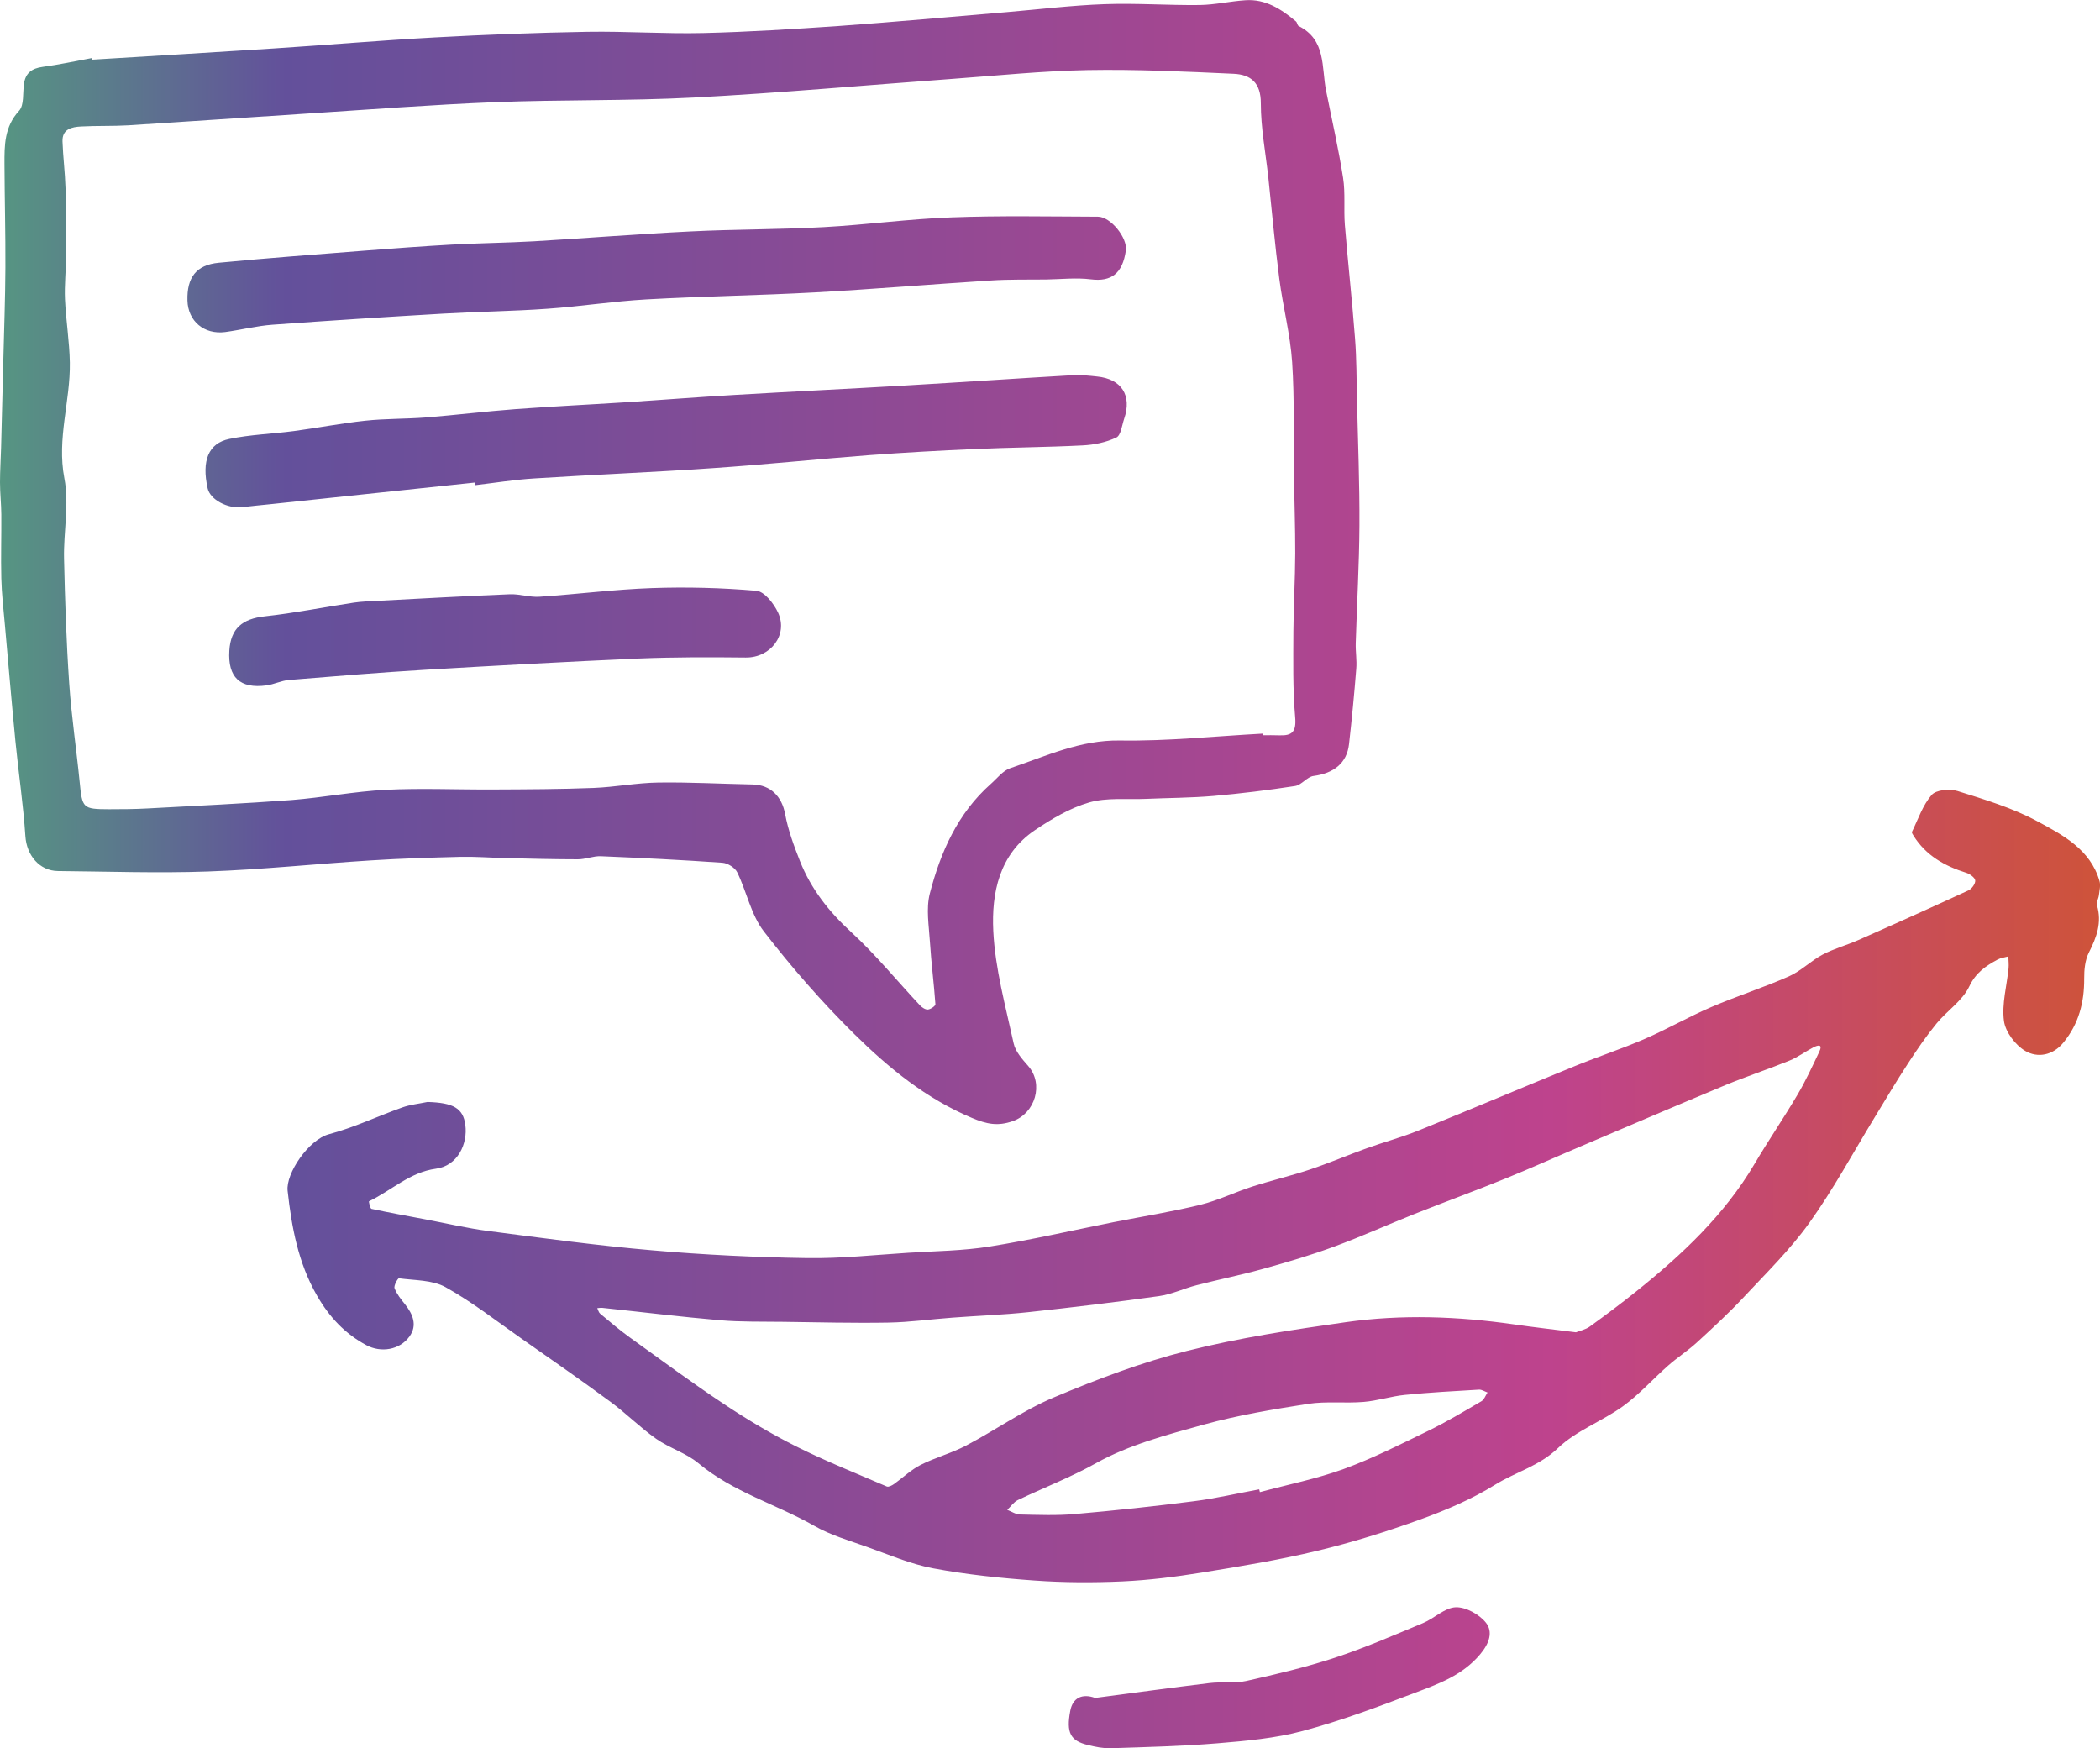 <?xml version="1.0" encoding="utf-8"?>
<!-- Generator: Adobe Illustrator 25.2.0, SVG Export Plug-In . SVG Version: 6.00 Build 0)  -->
<svg version="1.1" id="Calque_1" xmlns="http://www.w3.org/2000/svg" xmlns:xlink="http://www.w3.org/1999/xlink" x="0px" y="0px"
	 viewBox="0 0 272.14 226.57" style="enable-background:new 0 0 272.14 226.57;" xml:space="preserve">
<style type="text/css">
	.st0{fill:url(#SVGID_1_);}
	.st1{clip-path:url(#SVGID_3_);fill:#DBDCDD;}
	.st2{clip-path:url(#SVGID_3_);}
	.st3{clip-path:url(#SVGID_5_);}
	.st4{fill:#BBBCBF;}
	.st5{clip-path:url(#SVGID_7_);}
	.st6{fill:url(#SVGID_8_);}
	.st7{fill:url(#SVGID_9_);}
	.st8{fill:url(#SVGID_10_);}
	.st9{fill:url(#SVGID_11_);}
	.st10{fill:url(#SVGID_12_);}
	.st11{fill:#FFFFFF;}
	.st12{fill:#DCD8D1;}
	.st13{clip-path:url(#SVGID_14_);fill:#D1CEC7;}
	.st14{clip-path:url(#SVGID_16_);fill:#EDEDED;}
	.st15{clip-path:url(#SVGID_18_);fill:#EDEDED;}
	.st16{clip-path:url(#SVGID_20_);fill:#EDEDED;}
	.st17{clip-path:url(#SVGID_22_);fill:#EDEDED;}
	.st18{clip-path:url(#SVGID_24_);fill:#EDEDED;}
	.st19{clip-path:url(#SVGID_26_);fill:#EDEDED;}
	.st20{clip-path:url(#SVGID_28_);fill:#EDEDED;}
	.st21{clip-path:url(#SVGID_30_);fill:#EDEDED;}
	.st22{clip-path:url(#SVGID_32_);fill:#EDEDED;}
	.st23{clip-path:url(#SVGID_34_);fill:#EDEDED;}
	.st24{clip-path:url(#SVGID_36_);fill:#EDEDED;}
	.st25{clip-path:url(#SVGID_38_);fill:#EDEDED;}
	.st26{clip-path:url(#SVGID_40_);fill:#EDEDED;}
	.st27{clip-path:url(#SVGID_42_);fill:#EDEDED;}
	.st28{clip-path:url(#SVGID_44_);fill:#EDEDED;}
	.st29{clip-path:url(#SVGID_46_);fill:#EDEDED;}
	.st30{clip-path:url(#SVGID_48_);fill:#EDEDED;}
	.st31{clip-path:url(#SVGID_50_);fill:#EDEDED;}
	.st32{clip-path:url(#SVGID_52_);fill:#EDEDED;}
	.st33{clip-path:url(#SVGID_54_);fill:#EDEDED;}
	.st34{clip-path:url(#SVGID_56_);fill:#EDEDED;}
	.st35{clip-path:url(#SVGID_58_);fill:#EDEDED;}
	.st36{clip-path:url(#SVGID_60_);fill:#EDEDED;}
	.st37{clip-path:url(#SVGID_62_);fill:#EDEDED;}
	.st38{clip-path:url(#SVGID_64_);fill:#EDEDED;}
	.st39{clip-path:url(#SVGID_66_);fill:#EDEDED;}
	.st40{clip-path:url(#SVGID_68_);fill:#EDEDED;}
	.st41{clip-path:url(#SVGID_70_);fill:#EDEDED;}
	.st42{clip-path:url(#SVGID_72_);fill:#EDEDED;}
	.st43{clip-path:url(#SVGID_74_);fill:#EDEDED;}
	.st44{clip-path:url(#SVGID_76_);fill:#EDEDED;}
	.st45{clip-path:url(#SVGID_78_);fill:#EDEDED;}
	.st46{clip-path:url(#SVGID_80_);fill:#EDEDED;}
	.st47{clip-path:url(#SVGID_82_);fill:#EDEDED;}
	.st48{clip-path:url(#SVGID_84_);fill:#EDEDED;}
	.st49{clip-path:url(#SVGID_86_);fill:#EDEDED;}
	.st50{clip-path:url(#SVGID_88_);fill:#EDEDED;}
	.st51{clip-path:url(#SVGID_90_);fill:#EDEDED;}
	.st52{clip-path:url(#SVGID_92_);fill:#EDEDED;}
	.st53{clip-path:url(#SVGID_94_);fill:#EDEDED;}
	.st54{clip-path:url(#SVGID_96_);fill:#EDEDED;}
	.st55{clip-path:url(#SVGID_98_);fill:#EDEDED;}
	.st56{clip-path:url(#SVGID_100_);fill:#EDEDED;}
	.st57{clip-path:url(#SVGID_102_);fill:#EDEDED;}
	.st58{clip-path:url(#SVGID_104_);fill:#EDEDED;}
	.st59{clip-path:url(#SVGID_106_);fill:#EDEDED;}
	.st60{clip-path:url(#SVGID_108_);fill:#EDEDED;}
	.st61{clip-path:url(#SVGID_110_);fill:#EDEDED;}
	.st62{clip-path:url(#SVGID_112_);fill:#EDEDED;}
	.st63{clip-path:url(#SVGID_114_);fill:#EDEDED;}
	.st64{clip-path:url(#SVGID_116_);fill:#EDEDED;}
	.st65{clip-path:url(#SVGID_118_);fill:#EDEDED;}
	.st66{clip-path:url(#SVGID_120_);fill:#EDEDED;}
	.st67{clip-path:url(#SVGID_122_);fill:#EDEDED;}
	.st68{clip-path:url(#SVGID_124_);fill:#EDEDED;}
	.st69{clip-path:url(#SVGID_126_);fill:#EDEDED;}
	.st70{clip-path:url(#SVGID_128_);fill:#EDEDED;}
	.st71{clip-path:url(#SVGID_130_);fill:#EDEDED;}
	.st72{clip-path:url(#SVGID_132_);fill:#EDEDED;}
	.st73{clip-path:url(#SVGID_134_);fill:#EDEDED;}
	.st74{clip-path:url(#SVGID_136_);fill:#EDEDED;}
	.st75{clip-path:url(#SVGID_138_);fill:#EDEDED;}
	.st76{clip-path:url(#SVGID_140_);fill:#EDEDED;}
	.st77{clip-path:url(#SVGID_142_);fill:#EDEDED;}
	.st78{clip-path:url(#SVGID_144_);fill:#EDEDED;}
	.st79{clip-path:url(#SVGID_146_);fill:#EDEDED;}
	.st80{clip-path:url(#SVGID_148_);fill:#EDEDED;}
	.st81{clip-path:url(#SVGID_150_);fill:#EDEDED;}
	.st82{clip-path:url(#SVGID_152_);fill:#EDEDED;}
	.st83{clip-path:url(#SVGID_154_);fill:#EDEDED;}
	.st84{clip-path:url(#SVGID_156_);fill:#EDEDED;}
	.st85{clip-path:url(#SVGID_158_);fill:#EDEDED;}
	.st86{clip-path:url(#SVGID_160_);fill:#EDEDED;}
	.st87{clip-path:url(#SVGID_162_);fill:#EDEDED;}
	.st88{clip-path:url(#SVGID_164_);fill:#EDEDED;}
	.st89{clip-path:url(#SVGID_166_);fill:#EDEDED;}
	.st90{clip-path:url(#SVGID_168_);fill:#EDEDED;}
	.st91{clip-path:url(#SVGID_170_);fill:#EDEDED;}
	.st92{clip-path:url(#SVGID_172_);fill:#EDEDED;}
	.st93{clip-path:url(#SVGID_174_);fill:#EDEDED;}
	.st94{clip-path:url(#SVGID_176_);fill:#EDEDED;}
	.st95{clip-path:url(#SVGID_178_);fill:#EDEDED;}
	.st96{clip-path:url(#SVGID_180_);fill:#EDEDED;}
	.st97{clip-path:url(#SVGID_182_);fill:#EDEDED;}
	.st98{clip-path:url(#SVGID_184_);fill:#EDEDED;}
	.st99{clip-path:url(#SVGID_186_);fill:#EDEDED;}
	.st100{clip-path:url(#SVGID_188_);fill:#EDEDED;}
	.st101{clip-path:url(#SVGID_190_);fill:#EDEDED;}
	.st102{clip-path:url(#SVGID_192_);fill:#EDEDED;}
	.st103{clip-path:url(#SVGID_194_);fill:#EDEDED;}
	.st104{clip-path:url(#SVGID_196_);fill:#EDEDED;}
	.st105{clip-path:url(#SVGID_198_);fill:#EDEDED;}
	.st106{clip-path:url(#SVGID_200_);fill:#EDEDED;}
	.st107{clip-path:url(#SVGID_202_);fill:#EDEDED;}
	.st108{clip-path:url(#SVGID_204_);fill:#EDEDED;}
	.st109{clip-path:url(#SVGID_206_);fill:#EDEDED;}
	.st110{clip-path:url(#SVGID_208_);fill:#EDEDED;}
	.st111{clip-path:url(#SVGID_210_);fill:#EDEDED;}
	.st112{clip-path:url(#SVGID_212_);fill:#EDEDED;}
	.st113{clip-path:url(#SVGID_214_);fill:#EDEDED;}
	.st114{clip-path:url(#SVGID_216_);fill:#EDEDED;}
	.st115{clip-path:url(#SVGID_218_);fill:#EDEDED;}
	.st116{clip-path:url(#SVGID_220_);fill:#EDEDED;}
	.st117{clip-path:url(#SVGID_222_);fill:#EDEDED;}
	.st118{clip-path:url(#SVGID_224_);fill:#EDEDED;}
	.st119{clip-path:url(#SVGID_226_);fill:#EDEDED;}
	.st120{clip-path:url(#SVGID_228_);fill:#EDEDED;}
	.st121{clip-path:url(#SVGID_230_);fill:#EDEDED;}
	.st122{clip-path:url(#SVGID_232_);fill:#EDEDED;}
	.st123{clip-path:url(#SVGID_234_);fill:#EDEDED;}
	.st124{clip-path:url(#SVGID_236_);fill:#EDEDED;}
	.st125{clip-path:url(#SVGID_238_);fill:#EDEDED;}
	.st126{clip-path:url(#SVGID_240_);fill:#EDEDED;}
	.st127{clip-path:url(#SVGID_242_);fill:#EDEDED;}
	.st128{clip-path:url(#SVGID_244_);fill:#EDEDED;}
	.st129{clip-path:url(#SVGID_246_);fill:#EDEDED;}
	.st130{clip-path:url(#SVGID_248_);fill:#EDEDED;}
	.st131{clip-path:url(#SVGID_250_);fill:#EDEDED;}
	.st132{clip-path:url(#SVGID_252_);fill:#EDEDED;}
	.st133{clip-path:url(#SVGID_254_);fill:#EDEDED;}
	.st134{clip-path:url(#SVGID_256_);fill:#EDEDED;}
	.st135{clip-path:url(#SVGID_258_);fill:#EDEDED;}
	.st136{clip-path:url(#SVGID_260_);fill:#EDEDED;}
	.st137{clip-path:url(#SVGID_262_);fill:#EDEDED;}
	.st138{clip-path:url(#SVGID_264_);fill:#EDEDED;}
	.st139{clip-path:url(#SVGID_266_);fill:#EDEDED;}
	.st140{clip-path:url(#SVGID_268_);fill:#EDEDED;}
	.st141{clip-path:url(#SVGID_270_);fill:#EDEDED;}
	.st142{clip-path:url(#SVGID_272_);fill:#EDEDED;}
	.st143{clip-path:url(#SVGID_274_);fill:#EDEDED;}
	.st144{clip-path:url(#SVGID_276_);fill:#EDEDED;}
	.st145{clip-path:url(#SVGID_278_);fill:#EDEDED;}
	.st146{clip-path:url(#SVGID_280_);fill:#EDEDED;}
	.st147{clip-path:url(#SVGID_282_);fill:#EDEDED;}
	.st148{clip-path:url(#SVGID_284_);fill:#EDEDED;}
	.st149{clip-path:url(#SVGID_286_);fill:#EDEDED;}
	.st150{clip-path:url(#SVGID_288_);fill:#EDEDED;}
	.st151{clip-path:url(#SVGID_290_);fill:#EDEDED;}
	.st152{clip-path:url(#SVGID_292_);fill:#EDEDED;}
	.st153{clip-path:url(#SVGID_294_);fill:#EDEDED;}
	.st154{clip-path:url(#SVGID_296_);fill:#EDEDED;}
	.st155{clip-path:url(#SVGID_298_);fill:#EDEDED;}
	.st156{clip-path:url(#SVGID_300_);fill:#EDEDED;}
	.st157{clip-path:url(#SVGID_302_);fill:#EDEDED;}
	.st158{clip-path:url(#SVGID_304_);fill:#EDEDED;}
	.st159{clip-path:url(#SVGID_306_);fill:#EDEDED;}
	.st160{clip-path:url(#SVGID_308_);fill:#EDEDED;}
	.st161{clip-path:url(#SVGID_310_);fill:#EDEDED;}
	.st162{clip-path:url(#SVGID_312_);fill:#EDEDED;}
	.st163{clip-path:url(#SVGID_314_);fill:#EDEDED;}
	.st164{clip-path:url(#SVGID_316_);fill:#EDEDED;}
	.st165{clip-path:url(#SVGID_318_);fill:#EDEDED;}
	.st166{clip-path:url(#SVGID_320_);fill:#EDEDED;}
	.st167{clip-path:url(#SVGID_322_);fill:#EDEDED;}
	.st168{clip-path:url(#SVGID_324_);fill:#EDEDED;}
	.st169{clip-path:url(#SVGID_326_);fill:#EDEDED;}
	.st170{clip-path:url(#SVGID_328_);fill:#EDEDED;}
	.st171{clip-path:url(#SVGID_330_);fill:#EDEDED;}
	.st172{clip-path:url(#SVGID_332_);fill:#EDEDED;}
	.st173{clip-path:url(#SVGID_334_);fill:#EDEDED;}
	.st174{clip-path:url(#SVGID_336_);fill:#EDEDED;}
	.st175{clip-path:url(#SVGID_338_);fill:#EDEDED;}
	.st176{clip-path:url(#SVGID_340_);fill:#EDEDED;}
	.st177{clip-path:url(#SVGID_342_);fill:#EDEDED;}
	.st178{clip-path:url(#SVGID_344_);fill:#EDEDED;}
	.st179{clip-path:url(#SVGID_346_);fill:#EDEDED;}
	.st180{clip-path:url(#SVGID_348_);fill:#EDEDED;}
	.st181{clip-path:url(#SVGID_350_);fill:#EDEDED;}
	.st182{clip-path:url(#SVGID_352_);fill:#EDEDED;}
	.st183{clip-path:url(#SVGID_354_);fill:#EDEDED;}
	.st184{clip-path:url(#SVGID_356_);fill:#EDEDED;}
	.st185{clip-path:url(#SVGID_358_);fill:#EDEDED;}
	.st186{clip-path:url(#SVGID_360_);fill:#EDEDED;}
	.st187{clip-path:url(#SVGID_362_);fill:#EDEDED;}
	.st188{clip-path:url(#SVGID_364_);fill:#EDEDED;}
	.st189{clip-path:url(#SVGID_366_);fill:#EDEDED;}
	.st190{clip-path:url(#SVGID_368_);fill:#EDEDED;}
	.st191{clip-path:url(#SVGID_370_);fill:#EDEDED;}
	.st192{clip-path:url(#SVGID_372_);fill:#EDEDED;}
	.st193{clip-path:url(#SVGID_374_);fill:#EDEDED;}
	.st194{clip-path:url(#SVGID_376_);fill:#EDEDED;}
	.st195{clip-path:url(#SVGID_378_);fill:#EDEDED;}
	.st196{clip-path:url(#SVGID_380_);fill:#EDEDED;}
	.st197{clip-path:url(#SVGID_382_);fill:#EDEDED;}
	.st198{clip-path:url(#SVGID_384_);fill:#EDEDED;}
	.st199{clip-path:url(#SVGID_386_);fill:#EDEDED;}
	.st200{clip-path:url(#SVGID_388_);fill:#EDEDED;}
	.st201{clip-path:url(#SVGID_390_);fill:#EDEDED;}
	.st202{clip-path:url(#SVGID_392_);fill:#EDEDED;}
	.st203{clip-path:url(#SVGID_394_);fill:#EDEDED;}
	.st204{clip-path:url(#SVGID_396_);fill:#EDEDED;}
	.st205{clip-path:url(#SVGID_398_);fill:#EDEDED;}
	.st206{clip-path:url(#SVGID_400_);fill:#EDEDED;}
	.st207{clip-path:url(#SVGID_402_);fill:#EDEDED;}
	.st208{clip-path:url(#SVGID_404_);fill:#EDEDED;}
	.st209{clip-path:url(#SVGID_406_);fill:#EDEDED;}
	.st210{clip-path:url(#SVGID_408_);fill:#EDEDED;}
	.st211{clip-path:url(#SVGID_410_);fill:#EDEDED;}
	.st212{clip-path:url(#SVGID_412_);fill:#EDEDED;}
	.st213{clip-path:url(#SVGID_414_);fill:#EDEDED;}
	.st214{clip-path:url(#SVGID_416_);fill:#EDEDED;}
	.st215{clip-path:url(#SVGID_418_);fill:#EDEDED;}
	.st216{clip-path:url(#SVGID_420_);fill:#EDEDED;}
	.st217{clip-path:url(#SVGID_422_);fill:#EDEDED;}
	.st218{clip-path:url(#SVGID_424_);fill:#EDEDED;}
	.st219{clip-path:url(#SVGID_426_);fill:#EDEDED;}
	.st220{clip-path:url(#SVGID_428_);fill:#EDEDED;}
	.st221{clip-path:url(#SVGID_430_);fill:#EDEDED;}
	.st222{clip-path:url(#SVGID_432_);fill:#EDEDED;}
	.st223{clip-path:url(#SVGID_434_);fill:#EDEDED;}
	.st224{clip-path:url(#SVGID_436_);fill:#EDEDED;}
	.st225{clip-path:url(#SVGID_438_);fill:#EDEDED;}
	.st226{clip-path:url(#SVGID_440_);fill:#EDEDED;}
	.st227{clip-path:url(#SVGID_442_);fill:#EDEDED;}
	.st228{clip-path:url(#SVGID_444_);fill:#EDEDED;}
	.st229{clip-path:url(#SVGID_446_);fill:#EDEDED;}
	.st230{clip-path:url(#SVGID_448_);fill:#EDEDED;}
	.st231{clip-path:url(#SVGID_450_);fill:#EDEDED;}
	.st232{clip-path:url(#SVGID_452_);fill:#EDEDED;}
	.st233{clip-path:url(#SVGID_454_);fill:#EDEDED;}
	.st234{clip-path:url(#SVGID_456_);fill:#EDEDED;}
	.st235{clip-path:url(#SVGID_458_);fill:#EDEDED;}
	.st236{clip-path:url(#SVGID_460_);fill:#EDEDED;}
	.st237{clip-path:url(#SVGID_462_);fill:#EDEDED;}
	.st238{clip-path:url(#SVGID_464_);fill:#EDEDED;}
	.st239{clip-path:url(#SVGID_466_);fill:#EDEDED;}
	.st240{clip-path:url(#SVGID_468_);fill:#EDEDED;}
	.st241{clip-path:url(#SVGID_470_);fill:#EDEDED;}
	.st242{clip-path:url(#SVGID_472_);fill:#EDEDED;}
	.st243{clip-path:url(#SVGID_474_);fill:#EDEDED;}
	.st244{clip-path:url(#SVGID_476_);fill:#EDEDED;}
	.st245{clip-path:url(#SVGID_478_);fill:#EDEDED;}
	.st246{clip-path:url(#SVGID_480_);fill:#EDEDED;}
	.st247{clip-path:url(#SVGID_482_);fill:#EDEDED;}
	.st248{clip-path:url(#SVGID_484_);fill:#EDEDED;}
	.st249{clip-path:url(#SVGID_486_);fill:#EDEDED;}
	.st250{clip-path:url(#SVGID_488_);fill:#EDEDED;}
	.st251{clip-path:url(#SVGID_490_);fill:#EDEDED;}
	.st252{clip-path:url(#SVGID_492_);fill:#EDEDED;}
	.st253{clip-path:url(#SVGID_494_);fill:#EDEDED;}
	.st254{clip-path:url(#SVGID_496_);fill:#EDEDED;}
	.st255{clip-path:url(#SVGID_498_);fill:#EDEDED;}
	.st256{clip-path:url(#SVGID_500_);fill:#EDEDED;}
	.st257{clip-path:url(#SVGID_502_);fill:#EDEDED;}
	.st258{clip-path:url(#SVGID_504_);fill:#EDEDED;}
	.st259{clip-path:url(#SVGID_506_);fill:#EDEDED;}
	.st260{clip-path:url(#SVGID_508_);fill:#EDEDED;}
	.st261{clip-path:url(#SVGID_510_);fill:#EDEDED;}
	.st262{clip-path:url(#SVGID_512_);fill:#EDEDED;}
	.st263{clip-path:url(#SVGID_514_);fill:#EDEDED;}
	.st264{clip-path:url(#SVGID_516_);fill:#EDEDED;}
	.st265{clip-path:url(#SVGID_518_);fill:#EDEDED;}
	.st266{clip-path:url(#SVGID_520_);fill:#EDEDED;}
	.st267{clip-path:url(#SVGID_522_);fill:#EDEDED;}
	.st268{clip-path:url(#SVGID_524_);fill:#EDEDED;}
	.st269{clip-path:url(#SVGID_526_);fill:#EDEDED;}
	.st270{clip-path:url(#SVGID_528_);fill:#EDEDED;}
	.st271{clip-path:url(#SVGID_530_);fill:#EDEDED;}
	.st272{clip-path:url(#SVGID_532_);fill:#EDEDED;}
	.st273{clip-path:url(#SVGID_534_);fill:#EDEDED;}
	.st274{clip-path:url(#SVGID_536_);fill:#EDEDED;}
	.st275{clip-path:url(#SVGID_538_);fill:#EDEDED;}
	.st276{clip-path:url(#SVGID_540_);fill:#EDEDED;}
	.st277{clip-path:url(#SVGID_542_);fill:#EDEDED;}
	.st278{clip-path:url(#SVGID_544_);fill:#EDEDED;}
	.st279{clip-path:url(#SVGID_546_);fill:#EDEDED;}
	.st280{clip-path:url(#SVGID_548_);fill:#EDEDED;}
	.st281{clip-path:url(#SVGID_550_);fill:#EDEDED;}
	.st282{clip-path:url(#SVGID_552_);fill:#EDEDED;}
	.st283{clip-path:url(#SVGID_554_);fill:#EDEDED;}
	.st284{clip-path:url(#SVGID_556_);fill:#EDEDED;}
	.st285{clip-path:url(#SVGID_558_);fill:#EDEDED;}
	.st286{clip-path:url(#SVGID_560_);fill:#EDEDED;}
	.st287{clip-path:url(#SVGID_562_);fill:#EDEDED;}
	.st288{clip-path:url(#SVGID_564_);fill:#EDEDED;}
	.st289{clip-path:url(#SVGID_566_);fill:#EDEDED;}
	.st290{clip-path:url(#SVGID_568_);fill:#EDEDED;}
	.st291{clip-path:url(#SVGID_570_);fill:#EDEDED;}
	.st292{clip-path:url(#SVGID_572_);fill:#EDEDED;}
	.st293{clip-path:url(#SVGID_574_);fill:#EDEDED;}
	.st294{clip-path:url(#SVGID_576_);fill:#EDEDED;}
	.st295{clip-path:url(#SVGID_578_);fill:#EDEDED;}
	.st296{clip-path:url(#SVGID_580_);fill:#EDEDED;}
	.st297{clip-path:url(#SVGID_582_);fill:#EDEDED;}
	.st298{clip-path:url(#SVGID_584_);fill:#EDEDED;}
	.st299{clip-path:url(#SVGID_586_);fill:#EDEDED;}
	.st300{clip-path:url(#SVGID_588_);fill:#EDEDED;}
	.st301{clip-path:url(#SVGID_590_);fill:#EDEDED;}
	.st302{clip-path:url(#SVGID_592_);fill:#EDEDED;}
	.st303{clip-path:url(#SVGID_594_);fill:#EDEDED;}
	.st304{clip-path:url(#SVGID_596_);fill:#EDEDED;}
	.st305{clip-path:url(#SVGID_598_);fill:#EDEDED;}
	.st306{clip-path:url(#SVGID_600_);fill:#EDEDED;}
	.st307{clip-path:url(#SVGID_602_);fill:#EDEDED;}
	.st308{clip-path:url(#SVGID_604_);fill:#EDEDED;}
	.st309{clip-path:url(#SVGID_606_);fill:#EDEDED;}
	.st310{clip-path:url(#SVGID_608_);fill:#EDEDED;}
	.st311{clip-path:url(#SVGID_610_);fill:#EDEDED;}
	.st312{clip-path:url(#SVGID_612_);fill:#EDEDED;}
	.st313{clip-path:url(#SVGID_614_);fill:#EDEDED;}
	.st314{clip-path:url(#SVGID_616_);fill:#EDEDED;}
	.st315{clip-path:url(#SVGID_618_);fill:#EDEDED;}
	.st316{clip-path:url(#SVGID_620_);fill:#EDEDED;}
	.st317{clip-path:url(#SVGID_622_);fill:#EDEDED;}
	.st318{clip-path:url(#SVGID_624_);fill:#EDEDED;}
	.st319{clip-path:url(#SVGID_626_);fill:#EDEDED;}
	.st320{clip-path:url(#SVGID_628_);fill:#EDEDED;}
	.st321{clip-path:url(#SVGID_630_);fill:#EDEDED;}
	.st322{clip-path:url(#SVGID_632_);fill:#EDEDED;}
	.st323{clip-path:url(#SVGID_634_);fill:#EDEDED;}
	.st324{clip-path:url(#SVGID_636_);fill:#EDEDED;}
	.st325{clip-path:url(#SVGID_638_);fill:#EDEDED;}
	.st326{clip-path:url(#SVGID_640_);fill:#EDEDED;}
	.st327{clip-path:url(#SVGID_642_);fill:#EDEDED;}
	.st328{clip-path:url(#SVGID_644_);fill:#EDEDED;}
	.st329{clip-path:url(#SVGID_646_);fill:#EDEDED;}
	.st330{clip-path:url(#SVGID_648_);fill:#EDEDED;}
	.st331{clip-path:url(#SVGID_650_);fill:#EDEDED;}
	.st332{clip-path:url(#SVGID_652_);fill:#EDEDED;}
	.st333{clip-path:url(#SVGID_654_);fill:#EDEDED;}
	.st334{clip-path:url(#SVGID_656_);fill:#EDEDED;}
	.st335{clip-path:url(#SVGID_658_);fill:#EDEDED;}
	.st336{clip-path:url(#SVGID_660_);fill:#EDEDED;}
	.st337{clip-path:url(#SVGID_662_);fill:#EDEDED;}
	.st338{clip-path:url(#SVGID_664_);fill:#EDEDED;}
	.st339{clip-path:url(#SVGID_666_);fill:#EDEDED;}
	.st340{clip-path:url(#SVGID_668_);fill:#EDEDED;}
	.st341{clip-path:url(#SVGID_670_);fill:#EDEDED;}
	.st342{clip-path:url(#SVGID_672_);fill:#EDEDED;}
	.st343{clip-path:url(#SVGID_674_);fill:#EDEDED;}
	.st344{clip-path:url(#SVGID_676_);fill:#EDEDED;}
	.st345{clip-path:url(#SVGID_678_);fill:#EDEDED;}
	.st346{clip-path:url(#SVGID_680_);fill:#EDEDED;}
	.st347{clip-path:url(#SVGID_682_);fill:#EDEDED;}
	.st348{clip-path:url(#SVGID_684_);fill:#EDEDED;}
	.st349{clip-path:url(#SVGID_686_);fill:#EDEDED;}
	.st350{clip-path:url(#SVGID_688_);fill:#EDEDED;}
	.st351{clip-path:url(#SVGID_690_);fill:#EDEDED;}
	.st352{clip-path:url(#SVGID_692_);fill:#EDEDED;}
	.st353{clip-path:url(#SVGID_694_);fill:#EDEDED;}
	.st354{clip-path:url(#SVGID_696_);fill:#EDEDED;}
	.st355{clip-path:url(#SVGID_698_);fill:#EDEDED;}
	.st356{clip-path:url(#SVGID_700_);fill:#EDEDED;}
	.st357{clip-path:url(#SVGID_702_);fill:#EDEDED;}
	.st358{clip-path:url(#SVGID_704_);fill:#EDEDED;}
	.st359{clip-path:url(#SVGID_706_);fill:#EDEDED;}
	.st360{clip-path:url(#SVGID_708_);fill:#EDEDED;}
	.st361{clip-path:url(#SVGID_710_);fill:#EDEDED;}
	.st362{clip-path:url(#SVGID_712_);fill:#EDEDED;}
	.st363{clip-path:url(#SVGID_714_);fill:#EDEDED;}
	.st364{clip-path:url(#SVGID_716_);fill:#EDEDED;}
	.st365{clip-path:url(#SVGID_718_);fill:#EDEDED;}
	.st366{clip-path:url(#SVGID_720_);fill:#EDEDED;}
	.st367{clip-path:url(#SVGID_722_);fill:#EDEDED;}
	.st368{clip-path:url(#SVGID_724_);fill:#EDEDED;}
	.st369{clip-path:url(#SVGID_726_);fill:#EDEDED;}
	.st370{clip-path:url(#SVGID_728_);fill:#EDEDED;}
	.st371{clip-path:url(#SVGID_730_);fill:#EDEDED;}
	.st372{clip-path:url(#SVGID_732_);fill:#EDEDED;}
	.st373{clip-path:url(#SVGID_734_);fill:#EDEDED;}
	.st374{clip-path:url(#SVGID_736_);fill:#EDEDED;}
	.st375{clip-path:url(#SVGID_738_);fill:#EDEDED;}
	.st376{clip-path:url(#SVGID_740_);fill:#EDEDED;}
	.st377{clip-path:url(#SVGID_742_);fill:#EDEDED;}
	.st378{clip-path:url(#SVGID_744_);fill:#EDEDED;}
	.st379{clip-path:url(#SVGID_746_);fill:#EDEDED;}
	.st380{clip-path:url(#SVGID_748_);fill:#EDEDED;}
	.st381{clip-path:url(#SVGID_750_);fill:#EDEDED;}
	.st382{clip-path:url(#SVGID_752_);fill:#EDEDED;}
	.st383{clip-path:url(#SVGID_754_);fill:#EDEDED;}
	.st384{clip-path:url(#SVGID_756_);fill:#EDEDED;}
	.st385{clip-path:url(#SVGID_758_);fill:#EDEDED;}
	.st386{clip-path:url(#SVGID_760_);fill:#EDEDED;}
	.st387{clip-path:url(#SVGID_762_);fill:#EDEDED;}
	.st388{clip-path:url(#SVGID_764_);fill:#EDEDED;}
	.st389{clip-path:url(#SVGID_766_);fill:#EDEDED;}
	.st390{clip-path:url(#SVGID_768_);fill:#EDEDED;}
	.st391{clip-path:url(#SVGID_770_);fill:#EDEDED;}
	.st392{clip-path:url(#SVGID_772_);fill:#EDEDED;}
	.st393{clip-path:url(#SVGID_774_);fill:#EDEDED;}
	.st394{clip-path:url(#SVGID_776_);fill:#EDEDED;}
	.st395{clip-path:url(#SVGID_778_);fill:#EDEDED;}
	.st396{clip-path:url(#SVGID_780_);fill:#EDEDED;}
	.st397{clip-path:url(#SVGID_782_);fill:#EDEDED;}
	.st398{clip-path:url(#SVGID_784_);fill:#EDEDED;}
	.st399{clip-path:url(#SVGID_786_);fill:#EDEDED;}
	.st400{clip-path:url(#SVGID_788_);fill:#EDEDED;}
	.st401{clip-path:url(#SVGID_790_);fill:#EDEDED;}
	.st402{clip-path:url(#SVGID_792_);fill:#EDEDED;}
	.st403{clip-path:url(#SVGID_794_);fill:#EDEDED;}
	.st404{clip-path:url(#SVGID_796_);fill:#EDEDED;}
	.st405{clip-path:url(#SVGID_798_);fill:#EDEDED;}
	.st406{clip-path:url(#SVGID_800_);fill:#EDEDED;}
	.st407{clip-path:url(#SVGID_802_);fill:#EDEDED;}
	.st408{clip-path:url(#SVGID_804_);fill:#EDEDED;}
	.st409{clip-path:url(#SVGID_806_);fill:#EDEDED;}
	.st410{clip-path:url(#SVGID_808_);fill:#EDEDED;}
	.st411{clip-path:url(#SVGID_810_);fill:#EDEDED;}
	.st412{clip-path:url(#SVGID_812_);fill:#EDEDED;}
	.st413{clip-path:url(#SVGID_814_);fill:#EDEDED;}
	.st414{clip-path:url(#SVGID_816_);fill:#EDEDED;}
	.st415{clip-path:url(#SVGID_818_);fill:#EDEDED;}
	.st416{clip-path:url(#SVGID_820_);fill:#EDEDED;}
	.st417{clip-path:url(#SVGID_822_);fill:#EDEDED;}
	.st418{clip-path:url(#SVGID_824_);fill:#EDEDED;}
	.st419{clip-path:url(#SVGID_826_);fill:#EDEDED;}
	.st420{clip-path:url(#SVGID_828_);fill:#EDEDED;}
	.st421{clip-path:url(#SVGID_830_);fill:#EDEDED;}
	.st422{clip-path:url(#SVGID_832_);fill:#EDEDED;}
	.st423{clip-path:url(#SVGID_834_);fill:#EDEDED;}
	.st424{clip-path:url(#SVGID_836_);fill:#EDEDED;}
	.st425{clip-path:url(#SVGID_838_);fill:#EDEDED;}
	.st426{clip-path:url(#SVGID_840_);fill:#EDEDED;}
	.st427{clip-path:url(#SVGID_842_);fill:#EDEDED;}
	.st428{clip-path:url(#SVGID_844_);fill:#EDEDED;}
	.st429{clip-path:url(#SVGID_846_);fill:#EDEDED;}
	.st430{clip-path:url(#SVGID_848_);fill:#EDEDED;}
	.st431{clip-path:url(#SVGID_850_);fill:#EDEDED;}
	.st432{clip-path:url(#SVGID_852_);fill:#EDEDED;}
	.st433{clip-path:url(#SVGID_854_);fill:#EDEDED;}
	.st434{clip-path:url(#SVGID_856_);fill:#EDEDED;}
	.st435{clip-path:url(#SVGID_858_);fill:#EDEDED;}
	.st436{clip-path:url(#SVGID_860_);fill:#EDEDED;}
	.st437{clip-path:url(#SVGID_862_);fill:#EDEDED;}
	.st438{clip-path:url(#SVGID_864_);fill:#EDEDED;}
	.st439{clip-path:url(#SVGID_866_);fill:#EDEDED;}
	.st440{clip-path:url(#SVGID_868_);fill:#EDEDED;}
	.st441{clip-path:url(#SVGID_870_);fill:#EDEDED;}
	.st442{clip-path:url(#SVGID_872_);fill:#EDEDED;}
	.st443{clip-path:url(#SVGID_874_);fill:#EDEDED;}
	.st444{clip-path:url(#SVGID_876_);fill:#EDEDED;}
	.st445{clip-path:url(#SVGID_878_);fill:#EDEDED;}
	.st446{clip-path:url(#SVGID_880_);fill:#EDEDED;}
	.st447{clip-path:url(#SVGID_882_);fill:#EDEDED;}
	.st448{clip-path:url(#SVGID_884_);fill:#EDEDED;}
	.st449{clip-path:url(#SVGID_886_);fill:#EDEDED;}
	.st450{clip-path:url(#SVGID_888_);fill:#EDEDED;}
	.st451{clip-path:url(#SVGID_890_);fill:#EDEDED;}
	.st452{clip-path:url(#SVGID_892_);fill:#EDEDED;}
	.st453{clip-path:url(#SVGID_894_);fill:#EDEDED;}
	.st454{clip-path:url(#SVGID_896_);fill:#EDEDED;}
	.st455{clip-path:url(#SVGID_898_);fill:#EDEDED;}
	.st456{clip-path:url(#SVGID_900_);fill:#EDEDED;}
	.st457{clip-path:url(#SVGID_902_);fill:#EDEDED;}
	.st458{clip-path:url(#SVGID_904_);fill:#EDEDED;}
	.st459{clip-path:url(#SVGID_906_);fill:#EDEDED;}
	.st460{clip-path:url(#SVGID_908_);fill:#EDEDED;}
	.st461{clip-path:url(#SVGID_910_);fill:#EDEDED;}
	.st462{clip-path:url(#SVGID_912_);fill:#EDEDED;}
	.st463{clip-path:url(#SVGID_914_);fill:#EDEDED;}
	.st464{clip-path:url(#SVGID_916_);fill:#EDEDED;}
	.st465{clip-path:url(#SVGID_918_);fill:#EDEDED;}
	.st466{clip-path:url(#SVGID_920_);fill:#EDEDED;}
	.st467{clip-path:url(#SVGID_922_);fill:#EDEDED;}
	.st468{clip-path:url(#SVGID_924_);fill:#EDEDED;}
	.st469{clip-path:url(#SVGID_926_);fill:#EDEDED;}
	.st470{fill:#804243;}
	.st471{fill:url(#SVGID_927_);}
	.st472{fill:url(#SVGID_928_);}
	.st473{clip-path:url(#SVGID_930_);fill:#DBDCDD;}
	.st474{clip-path:url(#SVGID_930_);}
	.st475{clip-path:url(#SVGID_932_);}
	.st476{clip-path:url(#SVGID_934_);}
	.st477{fill:url(#SVGID_935_);}
	.st478{fill:url(#SVGID_936_);}
	.st479{fill:#25282A;}
	.st480{fill:url(#SVGID_937_);}
	.st481{clip-path:url(#SVGID_939_);fill:#DBDCDD;}
	.st482{clip-path:url(#SVGID_939_);}
	.st483{clip-path:url(#SVGID_941_);}
	.st484{clip-path:url(#SVGID_943_);}
	.st485{fill:url(#SVGID_944_);}
	.st486{fill:url(#SVGID_945_);}
	.st487{fill:url(#SVGID_946_);}
	.st488{clip-path:url(#SVGID_948_);fill:#DBDCDD;}
	.st489{clip-path:url(#SVGID_948_);}
	.st490{clip-path:url(#SVGID_950_);}
	.st491{clip-path:url(#SVGID_952_);}
	.st492{fill:url(#SVGID_953_);}
	.st493{fill:url(#SVGID_954_);}
	.st494{fill:url(#SVGID_955_);}
	.st495{fill:url(#SVGID_956_);}
	.st496{fill:url(#SVGID_957_);}
</style>
<linearGradient id="SVGID_1_" gradientUnits="userSpaceOnUse" x1="0" y1="113.286" x2="272.143" y2="113.286">
	<stop  offset="0" style="stop-color:#569682"/>
	<stop  offset="0.136" style="stop-color:#63509B"/>
	<stop  offset="0.738" style="stop-color:#BE438D"/>
	<stop  offset="1" style="stop-color:#CE533A"/>
</linearGradient>
<path class="st0" d="M272,116c0.07-0.6,0.24-1.26,0.08-1.81c-1.19-4.13-4.78-5.99-8.1-7.78c-3.21-1.73-6.8-2.8-10.3-3.9
	c-1.01-0.32-2.77-0.16-3.35,0.5c-1.16,1.33-1.76,3.16-2.56,4.8c-0.05,0.1,0.11,0.33,0.2,0.48c1.6,2.58,4.04,3.94,6.84,4.82
	c0.47,0.15,1.12,0.62,1.16,0.99c0.04,0.41-0.44,1.09-0.86,1.28c-4.73,2.19-9.49,4.33-14.27,6.44c-1.54,0.68-3.19,1.12-4.66,1.9
	c-1.52,0.81-2.79,2.12-4.35,2.81c-3.31,1.46-6.78,2.57-10.11,4c-2.9,1.25-5.66,2.84-8.56,4.1c-2.97,1.29-6.06,2.3-9.05,3.52
	c-6.75,2.75-13.45,5.6-20.21,8.33c-2.21,0.9-4.54,1.52-6.79,2.33c-2.46,0.89-4.87,1.92-7.35,2.75c-2.45,0.82-4.98,1.41-7.44,2.2
	c-2.27,0.73-4.44,1.8-6.75,2.37c-3.71,0.91-7.49,1.51-11.24,2.25c-5.37,1.07-10.72,2.31-16.12,3.17c-3.44,0.55-6.96,0.58-10.45,0.8
	c-4.4,0.28-8.8,0.76-13.19,0.69c-6.66-0.1-13.33-0.42-19.97-1c-7.11-0.61-14.19-1.58-21.26-2.5c-2.8-0.36-5.56-1.02-8.33-1.54
	c-2.29-0.43-4.59-0.85-6.87-1.34c-0.18-0.04-0.37-0.96-0.32-0.98c2.9-1.39,5.29-3.77,8.67-4.22c2.81-0.37,4.14-3.21,3.81-5.68
	c-0.28-2.16-1.55-2.87-4.9-2.97c-1.09,0.23-2.23,0.34-3.27,0.71c-3.18,1.13-6.26,2.61-9.51,3.47c-2.64,0.71-5.59,5.08-5.35,7.32
	c0.52,4.7,1.36,9.34,3.8,13.58c1.6,2.78,3.61,4.94,6.41,6.44c1.87,1,4.31,0.64,5.59-1.14c1.04-1.45,0.43-2.89-0.6-4.18
	c-0.51-0.64-1.06-1.31-1.34-2.06c-0.13-0.33,0.42-1.31,0.57-1.29c2.04,0.28,4.33,0.2,6.04,1.15c3.44,1.91,6.58,4.38,9.82,6.65
	c3.88,2.72,7.77,5.42,11.58,8.23c2.03,1.5,3.83,3.32,5.89,4.77c1.72,1.21,3.89,1.84,5.48,3.17c4.48,3.74,10.08,5.3,15.03,8.12
	c2.1,1.2,4.49,1.89,6.79,2.71c2.85,1.01,5.67,2.24,8.61,2.79c4.33,0.81,8.74,1.27,13.14,1.58c3.78,0.27,7.6,0.28,11.39,0.11
	c3.43-0.16,6.86-0.59,10.26-1.14c5.02-0.81,10.05-1.64,14.99-2.83c4.53-1.09,9.01-2.49,13.4-4.08c3.31-1.2,6.62-2.61,9.6-4.46
	c2.67-1.66,5.75-2.43,8.17-4.76c2.36-2.27,5.72-3.47,8.43-5.43c2.12-1.53,3.89-3.54,5.87-5.28c1.18-1.04,2.52-1.9,3.68-2.96
	c2.05-1.88,4.11-3.77,6.01-5.8c2.95-3.16,6.08-6.22,8.58-9.71c3.11-4.34,5.66-9.07,8.45-13.64c1.43-2.34,2.82-4.7,4.32-6.99
	c1.16-1.79,2.37-3.56,3.72-5.21c1.36-1.66,3.36-2.95,4.24-4.8c0.86-1.81,2.15-2.67,3.69-3.5c0.41-0.22,0.92-0.27,1.38-0.4
	c0.01,0.52,0.08,1.04,0.03,1.55c-0.23,2.27-0.89,4.6-0.6,6.8c0.19,1.43,1.48,3.15,2.77,3.9c1.59,0.93,3.57,0.6,4.95-1.1
	c1.98-2.42,2.7-5.21,2.68-8.29c-0.01-1.13,0.11-2.39,0.61-3.37c1-1.98,1.72-3.9,1.04-6.14C271.64,116.95,271.95,116.45,272,116z
	 M191.98,181.59c-2.27,1.33-4.54,2.69-6.9,3.84c-3.6,1.75-7.19,3.57-10.94,4.94c-3.52,1.28-7.24,2.02-10.87,3
	c-0.03-0.12-0.06-0.24-0.09-0.36c-2.82,0.52-5.63,1.18-8.47,1.54c-5.13,0.66-10.27,1.21-15.42,1.66c-2.35,0.21-4.73,0.11-7.1,0.06
	c-0.56-0.01-1.11-0.39-1.66-0.6c0.45-0.43,0.84-1.01,1.37-1.27c3.36-1.61,6.82-2.93,10.13-4.78c4.26-2.38,9.19-3.68,13.96-5
	c4.43-1.22,8.99-1.98,13.54-2.69c2.35-0.36,4.8-0.05,7.19-0.25c1.8-0.15,3.55-0.73,5.35-0.91c3.19-0.32,6.39-0.49,9.59-0.68
	c0.36-0.02,0.74,0.24,1.11,0.37C192.51,180.85,192.34,181.38,191.98,181.59z M235.75,136.33c-0.89,1.86-1.75,3.75-2.8,5.52
	c-1.79,3.04-3.79,5.95-5.58,8.99c-3.91,6.62-9.4,11.77-15.32,16.51c-1.97,1.58-4,3.1-6.05,4.58c-0.55,0.39-1.28,0.53-1.77,0.73
	c-2.86-0.36-5.49-0.66-8.12-1.04c-7.21-1.03-14.45-1.3-21.66-0.28c-6.92,0.98-13.87,2.03-20.63,3.73
	c-5.89,1.48-11.65,3.67-17.26,6.03c-3.96,1.67-7.53,4.22-11.35,6.23c-1.89,1-4.01,1.55-5.92,2.52c-1.24,0.63-2.28,1.65-3.43,2.47
	c-0.27,0.19-0.71,0.42-0.94,0.32c-3.93-1.69-7.92-3.28-11.74-5.19c-3.23-1.62-6.35-3.49-9.36-5.49c-4.15-2.76-8.16-5.73-12.21-8.64
	c-1.33-0.96-2.58-2.03-3.84-3.08c-0.19-0.16-0.25-0.47-0.37-0.71c0.22-0.02,0.44-0.06,0.66-0.04c5.1,0.54,10.18,1.17,15.29,1.61
	c2.71,0.23,5.44,0.16,8.17,0.2c4.55,0.06,9.09,0.18,13.64,0.1c2.76-0.05,5.51-0.44,8.27-0.64c3.27-0.25,6.56-0.36,9.82-0.71
	c5.65-0.61,11.3-1.29,16.93-2.08c1.67-0.23,3.25-1,4.9-1.42c2.91-0.75,5.85-1.34,8.74-2.15c3.07-0.85,6.13-1.76,9.11-2.86
	c3.5-1.29,6.9-2.83,10.36-4.21c3.9-1.55,7.84-2.99,11.73-4.57c3.22-1.3,6.4-2.74,9.6-4.1c6.32-2.69,12.63-5.39,18.96-8.03
	c2.75-1.14,5.59-2.07,8.34-3.19c1.07-0.44,2.03-1.16,3.06-1.7C235.59,135.43,236.26,135.26,235.75,136.33z M59.7,111.04
	c1.91-0.04,3.83,0.11,5.74,0.16c3.15,0.07,6.29,0.16,9.44,0.16c1,0,2-0.44,2.99-0.4c5.26,0.22,10.52,0.48,15.77,0.85
	c0.67,0.05,1.61,0.64,1.9,1.24c1.23,2.53,1.79,5.52,3.46,7.67c3.6,4.67,7.52,9.15,11.71,13.29c4.46,4.4,9.31,8.37,15.25,10.87
	c1.92,0.81,3.35,1.1,5.3,0.41c2.89-1.01,4.03-4.81,1.99-7.14c-0.76-0.87-1.66-1.86-1.89-2.93c-1.05-4.83-2.4-9.68-2.64-14.57
	c-0.24-4.92,0.77-9.94,5.37-13.05c2.18-1.47,4.56-2.89,7.06-3.61c2.29-0.66,4.85-0.35,7.3-0.46c2.93-0.13,5.87-0.13,8.79-0.38
	c3.54-0.31,7.08-0.75,10.6-1.29c0.84-0.13,1.54-1.19,2.38-1.3c2.64-0.35,4.32-1.67,4.6-4.12c0.37-3.25,0.68-6.51,0.94-9.78
	c0.09-1.09-0.1-2.2-0.07-3.29c0.15-5.09,0.45-10.18,0.48-15.27c0.03-5.41-0.19-10.83-0.32-16.24c-0.06-2.67-0.04-5.34-0.25-7.99
	c-0.37-4.91-0.92-9.81-1.32-14.73c-0.16-2.03,0.08-4.11-0.23-6.1c-0.59-3.78-1.45-7.52-2.2-11.28c-0.61-3.04,0.03-6.6-3.56-8.39
	c-0.17-0.08-0.18-0.45-0.34-0.59c-1.9-1.59-3.94-2.93-6.55-2.75c-1.98,0.13-3.95,0.59-5.93,0.62c-4.11,0.05-8.23-0.26-12.33-0.11
	c-4.23,0.15-8.45,0.67-12.67,1.03c-7.26,0.61-14.52,1.28-21.79,1.8C102.84,3.77,97,4.14,91.16,4.28c-4.99,0.12-10-0.24-14.99-0.16
	c-6.62,0.11-13.25,0.37-19.86,0.73c-6.96,0.38-13.9,0.98-20.86,1.43c-7.83,0.51-15.67,0.97-23.5,1.45
	c-0.01-0.07-0.02-0.14-0.03-0.21C9.78,7.92,7.65,8.38,5.5,8.67c-1.37,0.19-2.19,0.79-2.39,2.17c-0.18,1.2,0.04,2.78-0.64,3.52
	c-1.91,2.07-1.9,4.47-1.89,6.93c0.02,4.47,0.14,8.94,0.12,13.4c-0.02,4.02-0.17,8.04-0.27,12.06c-0.09,3.76-0.19,7.52-0.29,11.28
	C0.1,59.53,0,61.02,0,62.51c0,1.39,0.16,2.79,0.17,4.18c0.02,2.75-0.07,5.51,0,8.26c0.05,2,0.28,3.99,0.46,5.99
	C1.08,85.98,1.51,91.03,2,96.07c0.4,4.1,1.02,8.19,1.29,12.3c0.16,2.43,1.79,4.49,4.23,4.51c6.47,0.06,12.95,0.29,19.41,0.06
	c7.06-0.25,14.1-1,21.15-1.44C51.95,111.25,55.82,111.14,59.7,111.04z M19.08,104.77c-1.65,0.09-3.3,0.1-4.95,0.1
	c-3.43-0.01-3.47-0.12-3.81-3.57c-0.42-4.24-1.06-8.47-1.35-12.72C8.6,83.19,8.42,77.79,8.3,72.4c-0.08-3.48,0.69-7.08,0.04-10.42
	c-0.99-5.16,0.79-10,0.71-14.99c-0.05-2.74-0.5-5.48-0.63-8.22c-0.08-1.83,0.13-3.68,0.14-5.52c0.01-2.96,0.01-5.92-0.07-8.88
	c-0.06-2.01-0.32-4.02-0.39-6.03c-0.06-1.63,1.21-1.89,2.43-1.95c2.03-0.11,4.07-0.03,6.1-0.15c7.66-0.48,15.31-1.02,22.96-1.51
	c8.17-0.53,16.33-1.16,24.51-1.49c8.59-0.34,17.21-0.15,25.8-0.6c11.15-0.59,22.27-1.6,33.4-2.41c5.89-0.43,11.78-1.04,17.67-1.15
	c6.3-0.11,12.6,0.19,18.9,0.48c2.2,0.1,3.53,1.15,3.52,3.82c0,3.2,0.62,6.39,0.97,9.59c0.47,4.4,0.86,8.81,1.43,13.19
	c0.47,3.6,1.42,7.16,1.66,10.78c0.32,4.83,0.16,9.7,0.23,14.55c0.05,3.41,0.18,6.82,0.17,10.23c-0.01,3.38-0.22,6.75-0.24,10.13
	c-0.01,3.7-0.09,7.41,0.23,11.08c0.17,1.91-0.39,2.43-2.08,2.36c-0.71-0.03-1.42-0.01-2.13-0.01c0-0.07-0.01-0.14-0.01-0.21
	c-6.16,0.33-12.32,0.99-18.48,0.89c-5.17-0.08-9.59,2.03-14.22,3.59c-0.96,0.32-1.7,1.32-2.52,2.04c-4.29,3.8-6.51,8.83-7.9,14.19
	c-0.51,1.97-0.12,4.2,0.01,6.3c0.17,2.69,0.52,5.37,0.71,8.06c0.02,0.22-0.61,0.65-0.97,0.69c-0.32,0.03-0.77-0.26-1.03-0.54
	c-2.97-3.17-5.73-6.57-8.92-9.5c-2.89-2.65-5.2-5.59-6.63-9.19c-0.79-1.99-1.54-4.03-1.93-6.12c-0.42-2.25-1.86-3.77-4.21-3.82
	c-4.08-0.08-8.16-0.31-12.24-0.25c-2.79,0.04-5.58,0.59-8.38,0.7c-4.31,0.17-8.63,0.18-12.94,0.2c-4.65,0.03-9.31-0.19-13.95,0.04
	c-4.1,0.21-8.17,1.01-12.27,1.33C31.56,104.14,25.32,104.43,19.08,104.77z M192.57,210.3c0.93,1.18,0.44,2.67-0.75,4.08
	c-2.3,2.75-5.43,3.85-8.52,5.02c-4.76,1.81-9.56,3.61-14.47,4.92c-3.57,0.96-7.34,1.29-11.04,1.6c-4.61,0.38-9.24,0.49-13.86,0.64
	c-0.98,0.03-2-0.18-2.97-0.42c-2.24-0.55-2.81-1.57-2.26-4.45c0.31-1.64,1.52-2.27,3.22-1.65c4.95-0.65,9.9-1.33,14.85-1.93
	c1.57-0.19,3.22,0.07,4.74-0.27c3.85-0.86,7.7-1.77,11.44-3c3.89-1.28,7.67-2.92,11.46-4.5c1.47-0.61,2.81-2,4.25-2.05
	C189.97,208.25,191.72,209.22,192.57,210.3z M26.91,63.28c-0.79-3.55,0.08-5.84,2.81-6.4c2.74-0.57,5.58-0.65,8.37-1.02
	c3.09-0.41,6.15-1.01,9.24-1.34c2.6-0.28,5.23-0.22,7.83-0.42c3.88-0.31,7.75-0.79,11.64-1.08c4.65-0.35,9.32-0.57,13.98-0.87
	c4.86-0.31,9.71-0.7,14.57-0.98c7.3-0.43,14.61-0.78,21.92-1.21c7.25-0.42,14.5-0.92,21.75-1.34c1.04-0.06,2.1,0.06,3.14,0.17
	c3.18,0.31,4.56,2.46,3.52,5.48c-0.29,0.85-0.42,2.16-1.02,2.43c-1.33,0.63-2.89,0.95-4.38,1.02c-4.65,0.24-9.32,0.26-13.97,0.47
	c-4.55,0.2-9.1,0.45-13.64,0.79c-6.8,0.52-13.58,1.23-20.37,1.69c-7.69,0.53-15.39,0.84-23.08,1.33c-2.55,0.16-5.08,0.57-7.62,0.87
	c-0.01-0.11-0.02-0.22-0.04-0.34c-8.82,0.93-17.64,1.87-26.46,2.8c-1.23,0.13-2.47,0.24-3.7,0.39
	C29.46,65.94,27.23,64.74,26.91,63.28z M24.29,38.94c-0.08-2.97,1.13-4.61,4.05-4.89c6.3-0.61,12.61-1.07,18.92-1.57
	c3.74-0.29,7.48-0.57,11.22-0.78c3.57-0.2,7.15-0.23,10.72-0.43c6.76-0.4,13.52-0.95,20.29-1.28c5.76-0.29,11.53-0.24,17.29-0.56
	c5.5-0.3,10.98-1.06,16.49-1.26c6.33-0.24,12.67-0.11,19.01-0.09c1.65,0,3.85,2.75,3.62,4.38c-0.43,3.01-1.91,4.07-4.53,3.74
	c-1.91-0.24-3.87-0.01-5.81,0.02c-2.39,0.03-4.8-0.03-7.18,0.13c-7.59,0.48-15.16,1.12-22.75,1.54c-7.28,0.4-14.57,0.5-21.85,0.91
	c-4.29,0.24-8.54,0.91-12.83,1.21c-4.48,0.32-8.98,0.37-13.47,0.63c-7.39,0.43-14.78,0.9-22.17,1.44c-2.05,0.15-4.08,0.67-6.13,0.95
	C26.44,43.38,24.36,41.61,24.29,38.94z M55.04,86.8c-5.87,0.35-11.73,0.84-17.6,1.32c-0.98,0.08-1.93,0.57-2.91,0.7
	c-3.44,0.46-5.02-1.05-4.81-4.5c0.18-2.89,1.69-4.13,4.59-4.45c3.85-0.42,7.67-1.19,11.5-1.77c1.04-0.16,2.11-0.18,3.16-0.24
	c5.7-0.3,11.39-0.62,17.1-0.85c1.28-0.05,2.58,0.41,3.85,0.32c4.86-0.32,9.7-0.95,14.56-1.12c4.51-0.16,9.05-0.04,13.55,0.35
	c1.03,0.09,2.26,1.66,2.8,2.83c1.34,2.89-0.99,5.86-4.19,5.82c-4.64-0.05-9.3-0.06-13.93,0.13C73.48,85.75,64.26,86.25,55.04,86.8z"
	/>
</svg>
